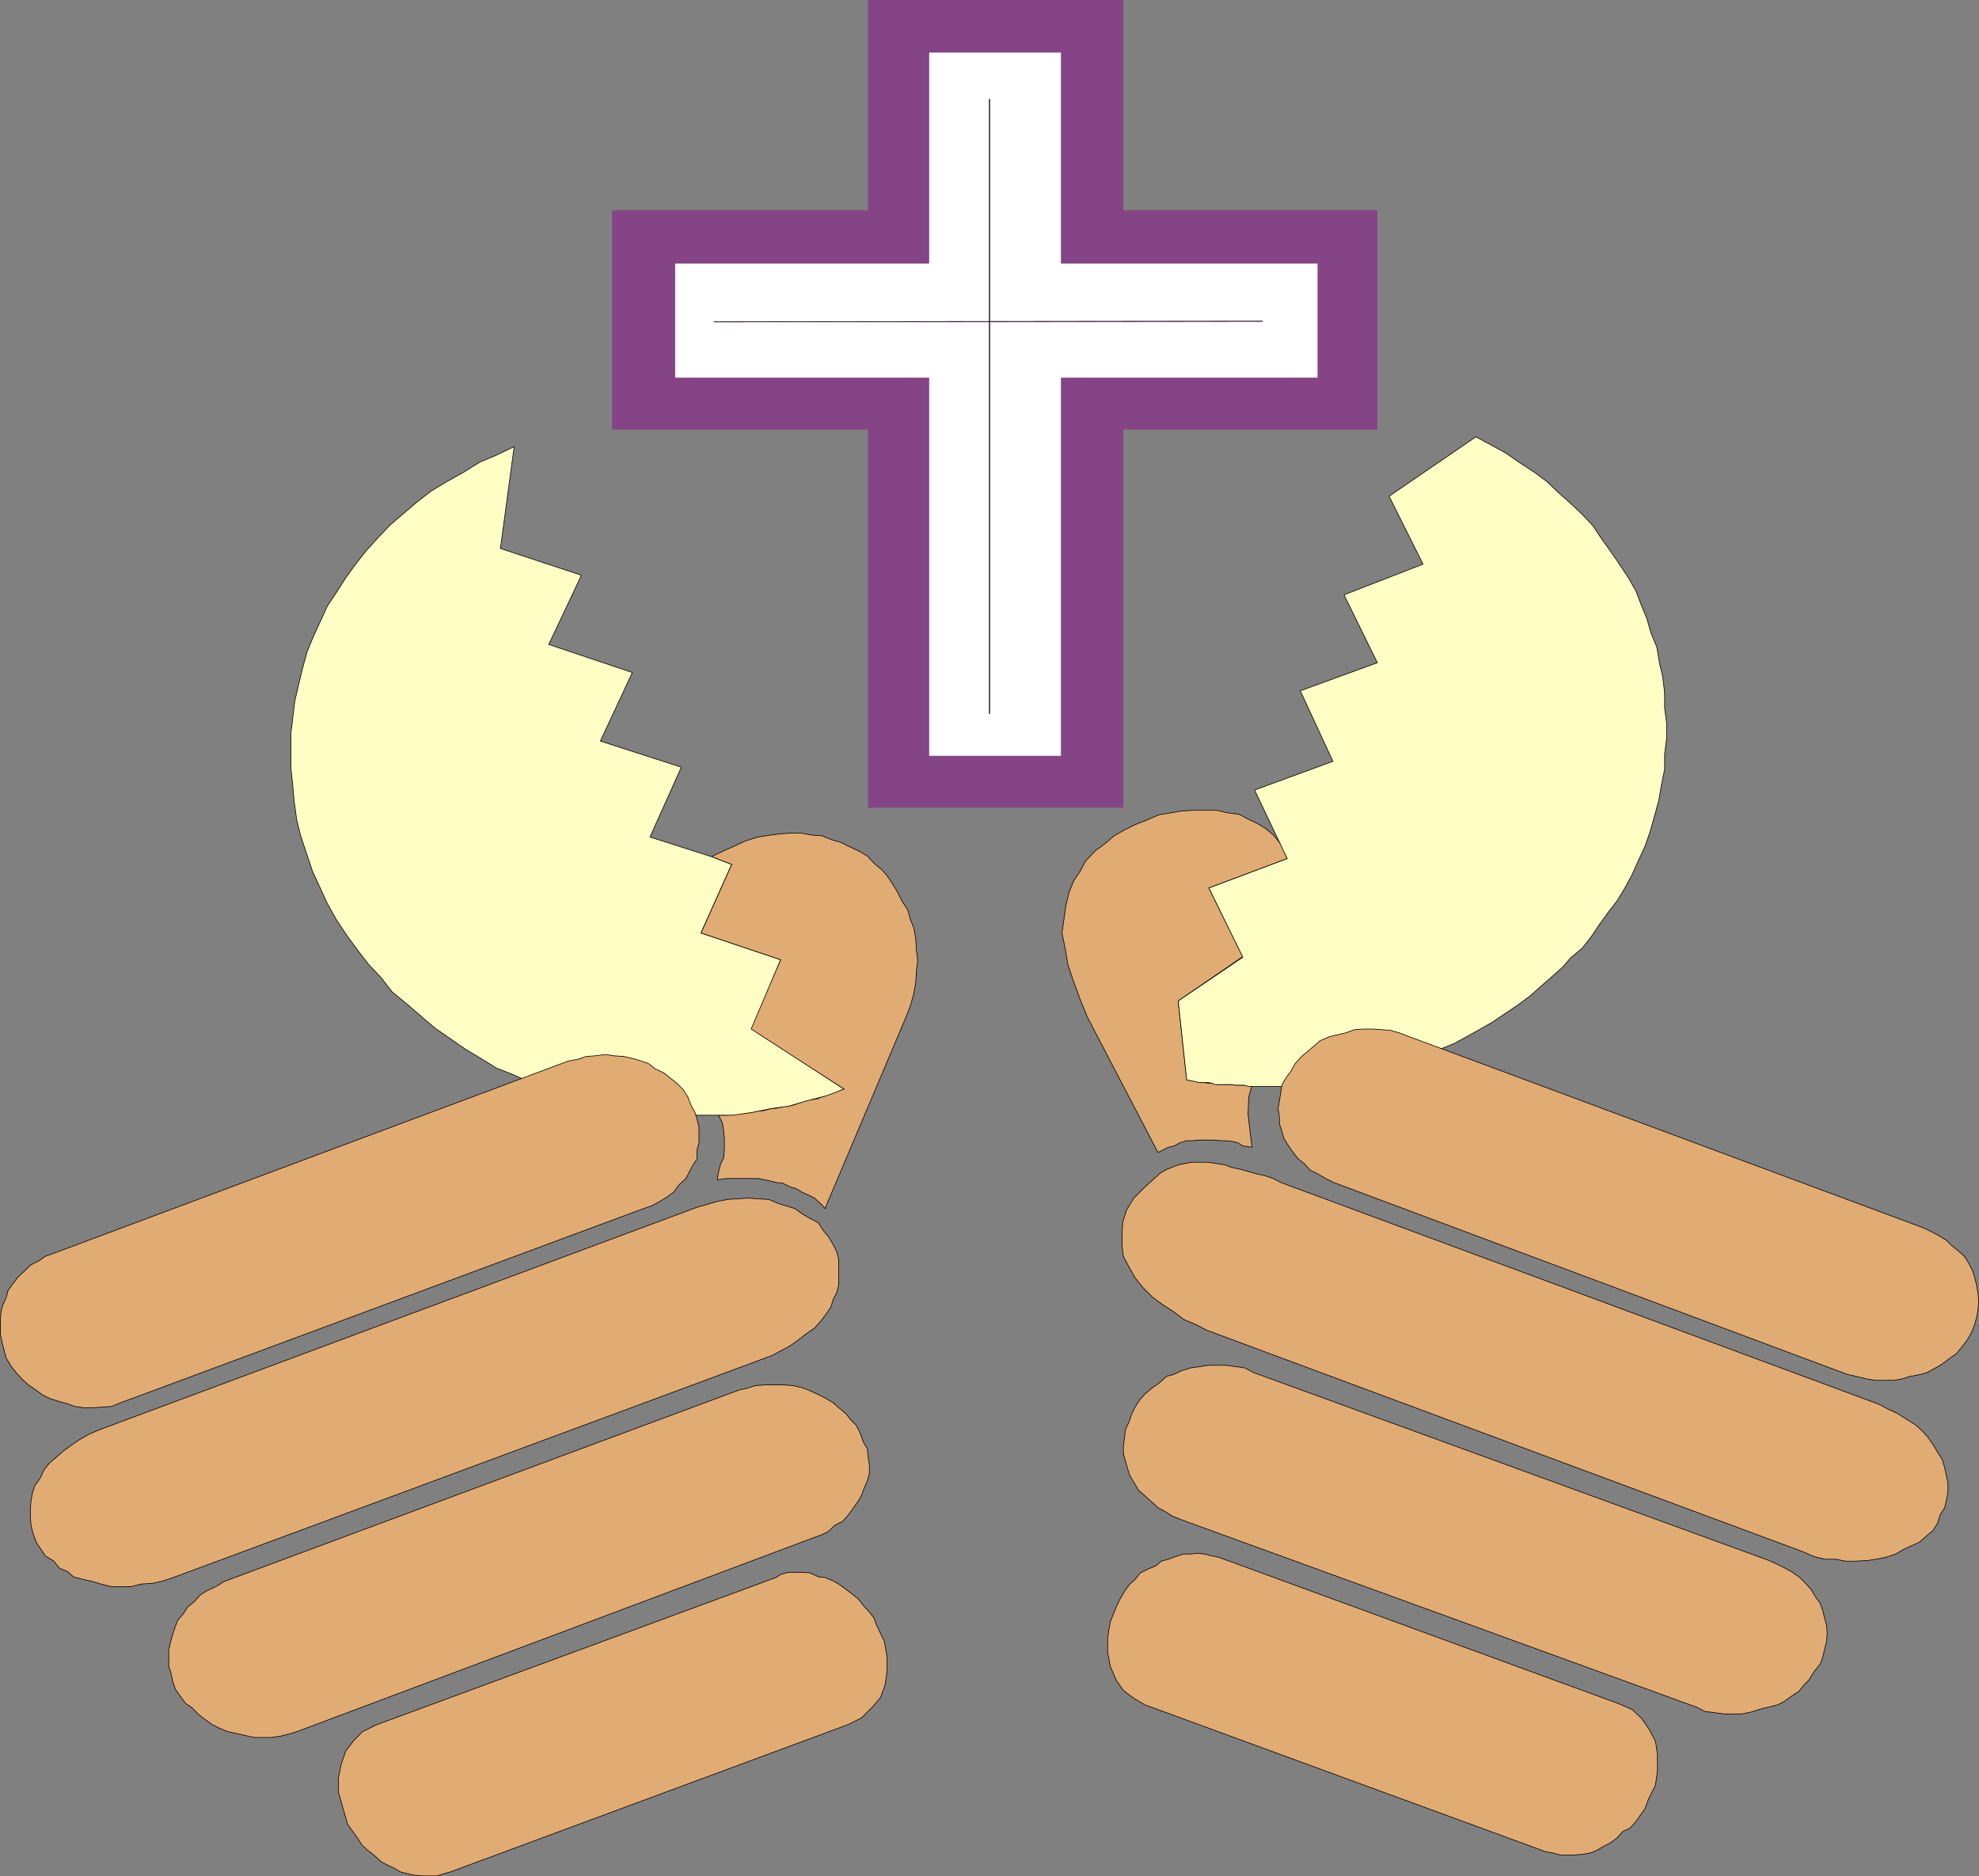 <?xml version="1.0" encoding="UTF-8" standalone="no"?>
<svg
   version="1.0"
   width="129.595mm"
   height="122.87mm"
   id="svg31"
   sodipodi:docname="Communion 01.wmf"
   xmlns:inkscape="http://www.inkscape.org/namespaces/inkscape"
   xmlns:sodipodi="http://sodipodi.sourceforge.net/DTD/sodipodi-0.dtd"
   xmlns="http://www.w3.org/2000/svg"
   xmlns:svg="http://www.w3.org/2000/svg">
  <rect width="100%" height="100%" fill="#808080" stroke="none"/>
  <sodipodi:namedview
     id="namedview31"
     pagecolor="#ffffff"
     bordercolor="#000000"
     borderopacity="0.25"
     inkscape:showpageshadow="2"
     inkscape:pageopacity="0.0"
     inkscape:pagecheckerboard="0"
     inkscape:deskcolor="#d1d1d1"
     inkscape:document-units="mm" />
  <defs
     id="defs1">
    <pattern
       id="WMFhbasepattern"
       patternUnits="userSpaceOnUse"
       width="6"
       height="6"
       x="0"
       y="0" />
  </defs>
  <path
     style="fill:#e1ab74;fill-opacity:1;fill-rule:evenodd;stroke:none"
     d="m 177.841,276.033 h 2.262 l 1.454,-0.323 1.939,-0.323 h 2.101 l 1.454,-0.323 1.939,-0.162 1.778,-0.485 1.778,-0.162 1.616,-0.485 1.939,-0.162 1.778,-0.646 1.778,-0.646 2.586,-0.323 1.939,-0.808 2.424,-0.97 2.262,-0.646 -23.27,-14.868 7.595,-17.131 -19.715,-6.626 7.595,-16.969 -5.01,-1.939 3.07,-1.454 2.909,-1.293 2.424,-1.131 3.07,-0.97 3.07,-0.485 2.586,-0.323 2.586,-0.162 h 2.586 l 2.586,0.485 2.424,0.162 2.424,0.97 2.262,0.646 1.939,0.97 2.424,1.131 2.262,1.293 1.616,1.778 1.939,1.616 1.293,1.454 1.293,1.939 1.293,2.101 1.131,2.263 1.454,2.263 0.646,2.424 0.808,1.939 0.485,2.586 0.162,2.909 0.323,2.586 -0.323,2.747 -0.162,2.747 -0.485,2.747 -0.808,2.909 -1.131,2.909 -20.038,47.352 -0.808,-0.97 -1.778,-1.616 -1.616,-0.808 -1.454,-0.646 -1.616,-0.97 -1.293,-0.323 -1.939,-0.97 -1.616,-0.162 -1.939,-0.485 -2.424,-0.485 h -1.778 -4.525 -1.778 l -2.101,0.323 0.323,-1.939 0.485,-1.939 0.808,-1.616 0.162,-2.424 v -2.263 l -0.162,-1.778 -0.323,-2.101 -0.97,-1.939 z"
     id="path1" />
  <path
     style="fill:none;stroke:#000000;stroke-width:0.162px;stroke-linecap:round;stroke-linejoin:round;stroke-miterlimit:4;stroke-dasharray:none;stroke-opacity:1"
     d="m 177.841,276.033 h 2.262 l 1.454,-0.323 1.939,-0.323 h 2.101 l 1.454,-0.323 1.939,-0.162 1.778,-0.485 1.778,-0.162 1.616,-0.485 1.939,-0.162 1.778,-0.646 1.778,-0.646 2.586,-0.323 1.939,-0.808 2.424,-0.97 2.262,-0.646 -23.27,-14.868 7.595,-17.131 -19.715,-6.626 7.595,-16.969 -5.01,-1.939 3.07,-1.454 2.909,-1.293 2.424,-1.131 3.07,-0.97 3.07,-0.485 2.586,-0.323 2.586,-0.162 h 2.586 l 2.586,0.485 2.424,0.162 2.424,0.97 2.262,0.646 1.939,0.97 2.424,1.131 2.262,1.293 1.616,1.778 1.939,1.616 1.293,1.454 1.293,1.939 1.293,2.101 1.131,2.263 1.454,2.263 0.646,2.424 0.808,1.939 0.485,2.586 0.162,2.909 0.323,2.586 -0.323,2.747 -0.162,2.747 -0.485,2.747 -0.808,2.909 -1.131,2.909 -20.038,47.352 -0.808,-0.97 -1.778,-1.616 -1.616,-0.808 -1.454,-0.646 -1.616,-0.97 -1.293,-0.323 -1.939,-0.97 -1.616,-0.162 -1.939,-0.485 -2.424,-0.485 h -1.778 -4.525 -1.778 l -2.101,0.323 0.323,-1.939 0.485,-1.939 0.808,-1.616 0.162,-2.424 v -2.263 l -0.162,-1.778 -0.323,-2.101 -0.97,-1.939 v 0"
     id="path2" />
  <path
     style="fill:#e1ab74;fill-opacity:1;fill-rule:evenodd;stroke:none"
     d="m 309.868,268.599 h -4.04 l -0.97,-0.162 h -2.747 -0.97 l -0.808,-0.323 h -1.293 l -0.97,-0.162 h -1.131 l -0.646,-0.485 h -1.454 l -1.131,-0.323 -2.101,-19.393 15.998,-10.99 -8.403,-16.969 19.392,-7.273 -0.808,-2.263 -1.131,-1.778 -1.454,-1.778 -1.939,-1.616 -2.101,-1.293 -2.101,-0.97 -2.424,-1.293 -2.747,-0.323 -2.747,-0.646 h -5.818 l -2.747,0.162 -2.909,0.485 -2.909,0.485 -2.909,1.293 -2.909,1.131 -2.909,1.454 -2.262,1.293 -2.262,1.939 -2.424,1.778 -2.424,2.586 -1.293,2.424 -1.616,2.424 -1.131,2.747 -0.808,3.394 -0.485,3.394 -0.485,3.394 0.808,3.879 0.646,3.879 1.293,3.879 1.778,4.848 1.778,4.364 17.453,33.454 1.293,-0.646 1.293,-0.646 1.454,-0.323 1.454,-0.808 1.616,-0.485 h 1.454 l 1.778,-0.162 h 3.394 l 1.778,0.162 h 1.131 l 1.616,0.162 1.454,0.323 1.293,0.808 1.293,0.162 0.97,0.162 -0.485,-3.879 -0.485,-4.364 0.162,-4.202 z"
     id="path3" />
  <path
     style="fill:none;stroke:#000000;stroke-width:0.162px;stroke-linecap:round;stroke-linejoin:round;stroke-miterlimit:4;stroke-dasharray:none;stroke-opacity:1"
     d="m 309.868,268.599 h -4.04 l -0.97,-0.162 h -2.747 -0.97 l -0.808,-0.323 h -1.293 l -0.97,-0.162 h -1.131 l -0.646,-0.485 h -1.454 l -1.131,-0.323 -2.101,-19.393 15.998,-10.99 -8.403,-16.969 19.392,-7.273 -0.808,-2.263 -1.131,-1.778 -1.454,-1.778 -1.939,-1.616 -2.101,-1.293 -2.101,-0.97 -2.424,-1.293 -2.747,-0.323 -2.747,-0.646 h -5.818 l -2.747,0.162 -2.909,0.485 -2.909,0.485 -2.909,1.293 -2.909,1.131 -2.909,1.454 -2.262,1.293 -2.262,1.939 -2.424,1.778 -2.424,2.586 -1.293,2.424 -1.616,2.424 -1.131,2.747 -0.808,3.394 -0.485,3.394 -0.485,3.394 0.808,3.879 0.646,3.879 1.293,3.879 1.778,4.848 1.778,4.364 17.453,33.454 1.293,-0.646 1.293,-0.646 1.454,-0.323 1.454,-0.808 1.616,-0.485 h 1.454 l 1.778,-0.162 h 3.394 l 1.778,0.162 h 1.131 l 1.616,0.162 1.454,0.323 1.293,0.808 1.293,0.162 0.97,0.162 -0.485,-3.879 -0.485,-4.364 0.162,-4.202 0.808,-2.909 v 0"
     id="path4" />
  <path
     style="fill:#ffffc5;fill-opacity:1;fill-rule:evenodd;stroke:none"
     d="m 148.591,183.429 20.038,6.464 -7.757,17.292 15.19,4.848 5.01,1.939 -7.595,16.969 19.715,6.626 -7.272,17.131 22.947,14.868 -4.202,1.616 -5.01,1.293 -4.363,1.293 -4.525,0.646 -4.848,0.97 -4.686,0.646 h -4.363 -4.848 -4.525 l -4.686,-0.323 -4.686,-0.323 -4.363,-0.97 -5.01,-0.808 -4.363,-1.293 -4.363,-1.131 -4.525,-1.455 -4.202,-1.778 -4.202,-1.939 -4.202,-1.616 -3.878,-2.424 -4.04,-2.424 -3.717,-2.586 -3.717,-2.586 -6.787,-5.818 -3.717,-3.071 -2.747,-3.555 -3.07,-3.232 -2.747,-3.555 -2.586,-3.555 -2.586,-3.879 -2.262,-4.04 -1.939,-4.202 -1.778,-3.879 -1.454,-4.364 -1.454,-4.364 -0.97,-3.879 -0.646,-4.687 -0.323,-3.717 -0.485,-4.687 v -8.242 l 0.485,-4.04 0.485,-4.04 0.97,-4.202 0.97,-4.04 1.131,-4.04 1.454,-3.555 1.778,-3.879 1.778,-3.879 2.262,-3.394 2.262,-3.555 2.586,-3.555 2.424,-3.071 2.909,-3.232 3.07,-3.232 6.626,-5.656 3.555,-2.747 4.04,-2.424 4.04,-2.263 3.878,-2.424 4.202,-1.778 4.363,-2.101 -3.394,25.211 20.038,6.626 -8.08,17.131 20.685,6.949 -7.918,16.969 z"
     id="path5" />
  <path
     style="fill:none;stroke:#000000;stroke-width:0.162px;stroke-linecap:round;stroke-linejoin:round;stroke-miterlimit:4;stroke-dasharray:none;stroke-opacity:1"
     d="m 148.591,183.429 20.038,6.464 -7.757,17.292 15.19,4.848 5.01,1.939 -7.595,16.969 19.715,6.626 -7.272,17.131 22.947,14.868 -4.202,1.616 -5.01,1.293 -4.363,1.293 -4.525,0.646 -4.848,0.97 -4.686,0.646 h -4.363 -4.848 -4.525 l -4.686,-0.323 -4.686,-0.323 -4.363,-0.97 -5.01,-0.808 -4.363,-1.293 -4.363,-1.131 -4.525,-1.455 -4.202,-1.778 -4.202,-1.939 -4.202,-1.616 -3.878,-2.424 -4.04,-2.424 -3.717,-2.586 -3.717,-2.586 -6.787,-5.818 -3.717,-3.071 -2.747,-3.555 -3.07,-3.232 -2.747,-3.555 -2.586,-3.555 -2.586,-3.879 -2.262,-4.04 -1.939,-4.202 -1.778,-3.879 -1.454,-4.364 -1.454,-4.364 -0.97,-3.879 -0.646,-4.687 -0.323,-3.717 -0.485,-4.687 v -8.242 l 0.485,-4.04 0.485,-4.04 0.97,-4.202 0.97,-4.04 1.131,-4.04 1.454,-3.555 1.778,-3.879 1.778,-3.879 2.262,-3.394 2.262,-3.555 2.586,-3.555 2.424,-3.071 2.909,-3.232 3.07,-3.232 6.626,-5.656 3.555,-2.747 4.04,-2.424 4.04,-2.263 3.878,-2.424 4.202,-1.778 4.363,-2.101 -3.394,25.211 20.038,6.626 -8.08,17.131 20.685,6.949 -7.918,16.969 v 0"
     id="path6" />
  <path
     style="fill:#e1ab74;fill-opacity:1;fill-rule:evenodd;stroke:none"
     d="m 13.494,310.133 127.179,-47.514 2.586,-0.485 1.778,-0.646 2.262,-0.162 2.586,-0.323 2.101,0.323 2.424,0.162 2.101,0.485 1.778,0.485 2.262,0.808 1.616,1.293 2.101,0.97 3.232,2.586 1.616,1.616 1.131,1.778 0.808,2.101 0.97,1.778 0.485,1.616 0.485,1.939 v 3.879 l -0.485,1.778 v 2.263 l -0.97,1.455 -0.97,1.778 -0.808,1.616 -1.616,1.455 -1.454,1.939 -1.778,1.293 -1.616,0.97 -2.101,1.131 -1.939,0.646 -127.502,47.352 -1.778,0.646 -2.424,0.97 -2.262,0.162 -2.424,0.162 h -2.101 l -2.262,-0.323 -1.778,-0.646 -2.262,-0.646 -2.101,-0.646 -1.939,-0.97 -1.939,-1.454 -1.454,-0.97 -1.616,-1.454 -1.454,-1.616 -1.131,-1.454 -1.293,-2.101 -0.485,-1.778 -0.485,-1.939 -0.485,-2.101 v -3.717 l 0.162,-1.939 0.485,-1.778 0.808,-1.778 0.485,-1.778 1.293,-1.778 1.131,-1.455 3.232,-3.071 1.939,-0.97 1.616,-1.131 2.262,-0.808 z"
     id="path7" />
  <path
     style="fill:none;stroke:#000000;stroke-width:0.162px;stroke-linecap:round;stroke-linejoin:round;stroke-miterlimit:4;stroke-dasharray:none;stroke-opacity:1"
     d="m 13.494,310.133 127.179,-47.514 2.586,-0.485 1.778,-0.646 2.262,-0.162 2.586,-0.323 2.101,0.323 2.424,0.162 2.101,0.485 1.778,0.485 2.262,0.808 1.616,1.293 2.101,0.97 3.232,2.586 1.616,1.616 1.131,1.778 0.808,2.101 0.97,1.778 0.485,1.616 0.485,1.939 v 3.879 l -0.485,1.778 v 2.263 l -0.97,1.455 -0.97,1.778 -0.808,1.616 -1.616,1.455 -1.454,1.939 -1.778,1.293 -1.616,0.97 -2.101,1.131 -1.939,0.646 -127.502,47.352 -1.778,0.646 -2.424,0.97 -2.262,0.162 -2.424,0.162 h -2.101 l -2.262,-0.323 -1.778,-0.646 -2.262,-0.646 -2.101,-0.646 -1.939,-0.97 -1.939,-1.454 -1.454,-0.97 -1.616,-1.454 -1.454,-1.616 -1.131,-1.454 -1.293,-2.101 -0.485,-1.778 -0.485,-1.939 -0.485,-2.101 v -3.717 l 0.162,-1.939 0.485,-1.778 0.808,-1.778 0.485,-1.778 1.293,-1.778 1.131,-1.455 3.232,-3.071 1.939,-0.97 1.616,-1.131 2.262,-0.808 v 0"
     id="path8" />
  <path
     style="fill:#e1ab74;fill-opacity:1;fill-rule:evenodd;stroke:none"
     d="m 24.482,353.93 148.025,-55.11 2.262,-0.646 2.747,-0.808 2.586,-0.485 2.424,-0.162 2.424,-0.162 2.586,0.162 2.747,0.162 2.262,0.97 2.101,0.646 2.101,0.646 1.778,1.293 1.939,1.131 2.101,1.131 1.131,1.778 1.454,1.778 1.131,1.939 0.808,1.616 0.485,1.939 v 1.939 2.263 2.101 l -0.485,1.939 -0.808,1.455 -0.646,2.101 -1.454,2.101 -1.131,1.455 -1.454,1.616 -2.101,1.454 -2.101,1.616 -1.778,1.293 -2.424,1.293 -2.101,1.131 -148.187,54.948 -2.424,0.808 -2.747,0.646 -2.747,0.162 -2.586,0.646 h -4.848 l -2.586,-0.646 -2.101,-0.646 -2.262,-0.485 -2.424,-0.646 -1.454,-1.293 -1.939,-0.808 -1.454,-1.778 -2.101,-1.293 -1.293,-1.939 -0.97,-1.454 -0.808,-2.263 -0.485,-1.939 -0.162,-1.939 v -2.101 l 0.162,-1.939 0.323,-1.939 0.646,-1.939 1.293,-1.778 0.97,-2.101 1.293,-1.616 3.555,-3.071 1.778,-1.293 2.101,-1.454 2.262,-1.293 z"
     id="path9" />
  <path
     style="fill:none;stroke:#000000;stroke-width:0.162px;stroke-linecap:round;stroke-linejoin:round;stroke-miterlimit:4;stroke-dasharray:none;stroke-opacity:1"
     d="m 24.482,353.93 148.025,-55.11 2.262,-0.646 2.747,-0.808 2.586,-0.485 2.424,-0.162 2.424,-0.162 2.586,0.162 2.747,0.162 2.262,0.97 2.101,0.646 2.101,0.646 1.778,1.293 1.939,1.131 2.101,1.131 1.131,1.778 1.454,1.778 1.131,1.939 0.808,1.616 0.485,1.939 v 1.939 2.263 2.101 l -0.485,1.939 -0.808,1.455 -0.646,2.101 -1.454,2.101 -1.131,1.455 -1.454,1.616 -2.101,1.454 -2.101,1.616 -1.778,1.293 -2.424,1.293 -2.101,1.131 -148.187,54.948 -2.424,0.808 -2.747,0.646 -2.747,0.162 -2.586,0.646 h -4.848 l -2.586,-0.646 -2.101,-0.646 -2.262,-0.485 -2.424,-0.646 -1.454,-1.293 -1.939,-0.808 -1.454,-1.778 -2.101,-1.293 -1.293,-1.939 -0.97,-1.454 -0.808,-2.263 -0.485,-1.939 -0.162,-1.939 v -2.101 l 0.162,-1.939 0.323,-1.939 0.646,-1.939 1.293,-1.778 0.97,-2.101 1.293,-1.616 3.555,-3.071 1.778,-1.293 2.101,-1.454 2.262,-1.293 2.586,-1.131 v 0"
     id="path10" />
  <path
     style="fill:#e1ab74;fill-opacity:1;fill-rule:evenodd;stroke:none"
     d="m 55.51,391.424 127.341,-47.352 2.101,-0.485 2.101,-0.646 2.586,-0.162 h 4.202 l 2.262,0.162 2.262,0.485 1.778,0.646 2.424,1.131 1.616,0.808 1.939,1.131 1.454,1.293 1.778,1.455 1.131,1.455 1.454,1.454 0.97,1.939 0.808,2.263 0.97,1.616 0.162,1.939 0.323,1.939 v 2.101 l -0.485,1.939 -0.808,1.778 -0.646,1.778 -0.808,1.455 -1.293,1.778 -1.131,1.616 -1.454,1.616 -1.939,0.97 -1.454,1.455 -1.939,0.97 -2.262,0.808 -127.017,47.675 -1.939,0.646 -2.586,0.646 -2.262,0.323 h -4.202 l -2.262,-0.485 -2.101,-0.485 -2.262,-0.485 -1.939,-0.808 -1.939,-0.97 -1.778,-1.293 -1.454,-1.131 -1.778,-1.778 -1.454,-0.97 -1.454,-1.939 -1.131,-1.616 -0.646,-1.939 -0.485,-2.263 -0.485,-1.455 v -4.202 l 0.485,-1.939 0.485,-1.778 0.646,-1.939 0.646,-1.616 1.293,-1.455 1.131,-1.778 1.616,-1.293 1.616,-1.778 1.616,-0.97 2.101,-0.97 z"
     id="path11" />
  <path
     style="fill:none;stroke:#000000;stroke-width:0.162px;stroke-linecap:round;stroke-linejoin:round;stroke-miterlimit:4;stroke-dasharray:none;stroke-opacity:1"
     d="m 55.51,391.424 127.341,-47.352 2.101,-0.485 2.101,-0.646 2.586,-0.162 h 4.202 l 2.262,0.162 2.262,0.485 1.778,0.646 2.424,1.131 1.616,0.808 1.939,1.131 1.454,1.293 1.778,1.455 1.131,1.455 1.454,1.454 0.97,1.939 0.808,2.263 0.97,1.616 0.162,1.939 0.323,1.939 v 2.101 l -0.485,1.939 -0.808,1.778 -0.646,1.778 -0.808,1.455 -1.293,1.778 -1.131,1.616 -1.454,1.616 -1.939,0.97 -1.454,1.455 -1.939,0.97 -2.262,0.808 -127.017,47.675 -1.939,0.646 -2.586,0.646 -2.262,0.323 h -4.202 l -2.262,-0.485 -2.101,-0.485 -2.262,-0.485 -1.939,-0.808 -1.939,-0.97 -1.778,-1.293 -1.454,-1.131 -1.778,-1.778 -1.454,-0.97 -1.454,-1.939 -1.131,-1.616 -0.646,-1.939 -0.485,-2.263 -0.485,-1.455 v -4.202 l 0.485,-1.939 0.485,-1.778 0.646,-1.939 0.646,-1.616 1.293,-1.455 1.131,-1.778 1.616,-1.293 1.616,-1.778 1.616,-0.97 2.101,-0.97 2.101,-1.293 v 0"
     id="path12" />
  <path
     style="fill:#e1ab74;fill-opacity:1;fill-rule:evenodd;stroke:none"
     d="m 93.001,426.978 99.061,-36.524 1.293,-0.808 1.939,-0.485 h 3.232 l 1.939,0.162 2.101,0.97 1.616,0.162 1.939,0.808 1.454,0.808 1.778,1.293 1.293,0.97 1.778,1.455 1.293,1.616 1.454,1.616 1.131,1.454 0.646,1.778 1.939,4.04 0.646,3.717 v 3.717 l -0.485,3.394 -1.131,3.071 -2.101,2.424 -2.586,2.586 -3.232,1.616 -98.576,36.524 -1.778,0.485 -1.454,0.485 h -3.717 l -1.778,-0.162 -1.616,-0.323 -1.939,-0.485 -1.616,-0.97 -1.778,-0.808 -1.454,-0.808 -1.778,-1.616 -1.454,-1.131 -1.454,-1.293 -1.131,-1.778 -1.293,-1.778 -1.131,-1.616 -1.131,-3.879 -1.131,-4.04 v -3.717 l 0.646,-3.232 1.131,-3.232 1.939,-2.586 2.262,-2.263 3.232,-1.616 z"
     id="path13" />
  <path
     style="fill:none;stroke:#000000;stroke-width:0.162px;stroke-linecap:round;stroke-linejoin:round;stroke-miterlimit:4;stroke-dasharray:none;stroke-opacity:1"
     d="m 93.001,426.978 99.061,-36.524 1.293,-0.808 1.939,-0.485 h 3.232 l 1.939,0.162 2.101,0.97 1.616,0.162 1.939,0.808 1.454,0.808 1.778,1.293 1.293,0.97 1.778,1.455 1.293,1.616 1.454,1.616 1.131,1.454 0.646,1.778 1.939,4.04 0.646,3.717 v 3.717 l -0.485,3.394 -1.131,3.071 -2.101,2.424 -2.586,2.586 -3.232,1.616 -98.576,36.524 -1.778,0.485 -1.454,0.485 h -3.717 l -1.778,-0.162 -1.616,-0.323 -1.939,-0.485 -1.616,-0.97 -1.778,-0.808 -1.454,-0.808 -1.778,-1.616 -1.454,-1.131 -1.454,-1.293 -1.131,-1.778 -1.293,-1.778 -1.131,-1.616 -1.131,-3.879 -1.131,-4.04 v -3.717 l 0.646,-3.232 1.131,-3.232 1.939,-2.586 2.262,-2.263 3.232,-1.616 v 0"
     id="path14" />
  <path
     style="fill:#e1ab74;fill-opacity:1;fill-rule:evenodd;stroke:none"
     d="m 465.165,347.627 -148.187,-54.948 -1.778,-0.97 -1.939,-0.646 -2.101,-0.485 -1.778,-0.485 -2.262,-0.646 -2.262,-0.485 -1.778,-0.646 -1.939,-0.323 -2.101,-0.323 h -4.202 l -1.616,0.323 -1.616,0.323 -1.616,0.646 -1.616,0.646 -1.454,0.97 -3.555,3.232 -2.747,2.747 -1.778,2.909 -0.97,3.071 -0.162,3.071 v 2.747 l 0.323,2.586 1.454,2.747 1.454,2.586 1.939,2.424 2.424,2.424 2.424,1.778 2.747,1.778 2.586,1.939 3.07,1.293 2.424,1.293 147.864,54.948 2.586,1.131 2.586,0.646 h 2.747 l 2.424,0.485 h 2.424 l 3.07,-0.162 2.101,-0.323 2.424,-0.485 2.424,-0.808 1.939,-1.131 2.101,-0.97 1.778,-0.808 3.394,-2.909 1.131,-1.778 0.646,-2.101 1.131,-1.778 0.485,-2.101 0.323,-1.939 v -1.939 l -0.323,-1.616 -0.485,-2.263 -0.646,-2.101 -1.131,-1.778 -0.97,-1.616 -1.293,-1.939 -1.454,-1.616 -1.778,-1.616 -2.101,-1.293 -2.262,-1.455 -2.424,-1.131 -2.101,-1.131 z"
     id="path15" />
  <path
     style="fill:none;stroke:#000000;stroke-width:0.162px;stroke-linecap:round;stroke-linejoin:round;stroke-miterlimit:4;stroke-dasharray:none;stroke-opacity:1"
     d="m 465.165,347.627 -148.187,-54.948 -1.778,-0.97 -1.939,-0.646 -2.101,-0.485 -1.778,-0.485 -2.262,-0.646 -2.262,-0.485 -1.778,-0.646 -1.939,-0.323 -2.101,-0.323 h -4.202 l -1.616,0.323 -1.616,0.323 -1.616,0.646 -1.616,0.646 -1.454,0.97 -3.555,3.232 -2.747,2.747 -1.778,2.909 -0.97,3.071 -0.162,3.071 v 2.747 l 0.323,2.586 1.454,2.747 1.454,2.586 1.939,2.424 2.424,2.424 2.424,1.778 2.747,1.778 2.586,1.939 3.07,1.293 2.424,1.293 147.864,54.948 2.586,1.131 2.586,0.646 h 2.747 l 2.424,0.485 h 2.424 l 3.07,-0.162 2.101,-0.323 2.424,-0.485 2.424,-0.808 1.939,-1.131 2.101,-0.97 1.778,-0.808 3.394,-2.909 1.131,-1.778 0.646,-2.101 1.131,-1.778 0.485,-2.101 0.323,-1.939 v -1.939 l -0.323,-1.616 -0.485,-2.263 -0.646,-2.101 -1.131,-1.778 -0.97,-1.616 -1.293,-1.939 -1.454,-1.616 -1.778,-1.616 -2.101,-1.293 -2.262,-1.455 -2.424,-1.131 -2.101,-1.131 v 0"
     id="path16" />
  <path
     style="fill:#ffffc5;fill-opacity:1;fill-rule:evenodd;stroke:none"
     d="m 293.708,267.306 0.97,0.162 1.454,0.323 0.808,0.162 h 2.101 l 0.97,0.162 0.646,0.323 h 1.454 0.646 2.101 l 0.97,0.162 h 2.101 l 1.131,0.323 h 8.242 l 3.717,-0.485 h 3.878 l 3.717,-0.485 3.555,-0.646 3.717,-0.646 3.555,-1.131 3.232,-0.485 3.717,-1.131 3.555,-1.616 3.232,-1.293 3.555,-1.455 3.232,-1.293 3.232,-1.778 2.909,-1.616 3.394,-1.939 3.07,-2.101 2.909,-1.939 3.07,-2.263 5.333,-4.687 2.909,-2.586 1.939,-2.263 2.909,-2.424 2.262,-2.909 1.939,-2.909 2.101,-2.909 2.262,-2.909 1.939,-3.232 1.778,-3.232 1.293,-2.909 1.939,-4.202 1.293,-3.717 1.131,-4.04 0.97,-3.555 0.646,-3.717 0.808,-4.04 v -3.717 l 0.485,-3.879 v -3.879 l -0.485,-3.717 v -3.717 l -0.485,-4.04 -0.808,-3.394 -0.646,-3.879 -1.454,-3.555 -0.97,-3.394 -1.454,-3.555 -1.293,-3.394 -1.939,-3.394 -2.262,-3.394 -2.101,-3.071 -2.101,-2.909 -2.262,-3.394 -2.586,-2.747 -2.909,-2.747 -2.909,-2.586 -3.07,-2.909 -3.07,-2.263 -3.717,-2.424 -3.232,-2.263 -3.555,-1.939 -3.878,-2.101 -21.493,14.707 8.403,16.808 -19.554,7.596 8.242,16.808 -19.069,6.949 8.08,17.454 -19.392,7.111 8.08,16.969 -19.392,7.273 8.403,17.131 -15.998,10.828 z"
     id="path17" />
  <path
     style="fill:none;stroke:#000000;stroke-width:0.162px;stroke-linecap:round;stroke-linejoin:round;stroke-miterlimit:4;stroke-dasharray:none;stroke-opacity:1"
     d="m 293.708,267.306 0.97,0.162 1.454,0.323 0.808,0.162 h 2.101 l 0.97,0.162 0.646,0.323 h 1.454 0.646 2.101 l 0.97,0.162 h 2.101 l 1.131,0.323 h 8.242 l 3.717,-0.485 h 3.878 l 3.717,-0.485 3.555,-0.646 3.717,-0.646 3.555,-1.131 3.232,-0.485 3.717,-1.131 3.555,-1.616 3.232,-1.293 3.555,-1.455 3.232,-1.293 3.232,-1.778 2.909,-1.616 3.394,-1.939 3.07,-2.101 2.909,-1.939 3.07,-2.263 5.333,-4.687 2.909,-2.586 1.939,-2.263 2.909,-2.424 2.262,-2.909 1.939,-2.909 2.101,-2.909 2.262,-2.909 1.939,-3.232 1.778,-3.232 1.293,-2.909 1.939,-4.202 1.293,-3.717 1.131,-4.04 0.97,-3.555 0.646,-3.717 0.808,-4.04 v -3.717 l 0.485,-3.879 v -3.879 l -0.485,-3.717 v -3.717 l -0.485,-4.04 -0.808,-3.394 -0.646,-3.879 -1.454,-3.555 -0.97,-3.394 -1.454,-3.555 -1.293,-3.394 -1.939,-3.394 -2.262,-3.394 -2.101,-3.071 -2.101,-2.909 -2.262,-3.394 -2.586,-2.747 -2.909,-2.747 -2.909,-2.586 -3.07,-2.909 -3.07,-2.263 -3.717,-2.424 -3.232,-2.263 -3.555,-1.939 -3.878,-2.101 -21.493,14.707 8.403,16.808 -19.554,7.596 8.242,16.808 -19.069,6.949 8.08,17.454 -19.392,7.111 8.08,16.969 -19.392,7.273 8.403,17.131 -15.998,10.828 2.101,19.555 v 0"
     id="path18" />
  <path
     style="fill:#e1ab74;fill-opacity:1;fill-rule:evenodd;stroke:none"
     d="m 437.855,386.252 -127.664,-46.544 -2.101,-1.131 -2.262,-0.323 -2.424,-0.323 h -2.262 -2.101 l -2.101,0.323 -2.262,0.323 -2.101,0.646 -2.101,0.97 -1.778,0.485 -1.778,1.616 -1.616,1.131 -1.939,1.616 -1.293,1.454 -1.131,1.778 -0.808,1.616 -0.646,1.939 -0.97,2.101 -0.162,1.778 -0.323,2.101 v 1.939 l 0.485,1.778 0.485,1.778 0.646,1.939 0.97,1.616 1.131,1.939 1.454,1.293 1.616,1.455 1.778,1.616 1.778,0.97 1.778,1.131 2.424,0.97 127.502,46.383 1.778,0.97 2.424,0.323 2.424,0.323 h 4.363 l 2.424,-0.485 1.939,-0.646 1.939,-0.485 2.586,-0.646 1.616,-0.808 1.778,-1.293 1.939,-1.293 1.131,-1.455 1.293,-1.293 1.293,-2.101 1.454,-1.778 0.646,-1.616 0.485,-2.101 0.485,-1.939 0.162,-2.101 -0.162,-1.939 -0.485,-1.778 -0.485,-1.939 -0.646,-1.778 -0.97,-1.293 -1.293,-2.101 -1.293,-1.455 -1.454,-1.454 -1.778,-1.293 -1.778,-0.97 -1.939,-0.97 z"
     id="path19" />
  <path
     style="fill:none;stroke:#000000;stroke-width:0.162px;stroke-linecap:round;stroke-linejoin:round;stroke-miterlimit:4;stroke-dasharray:none;stroke-opacity:1"
     d="m 437.855,386.252 -127.664,-46.544 -2.101,-1.131 -2.262,-0.323 -2.424,-0.323 h -2.262 -2.101 l -2.101,0.323 -2.262,0.323 -2.101,0.646 -2.101,0.97 -1.778,0.485 -1.778,1.616 -1.616,1.131 -1.939,1.616 -1.293,1.454 -1.131,1.778 -0.808,1.616 -0.646,1.939 -0.97,2.101 -0.162,1.778 -0.323,2.101 v 1.939 l 0.485,1.778 0.485,1.778 0.646,1.939 0.97,1.616 1.131,1.939 1.454,1.293 1.616,1.455 1.778,1.616 1.778,0.97 1.778,1.131 2.424,0.97 127.502,46.383 1.778,0.97 2.424,0.323 2.424,0.323 h 4.363 l 2.424,-0.485 1.939,-0.646 1.939,-0.485 2.586,-0.646 1.616,-0.808 1.778,-1.293 1.939,-1.293 1.131,-1.455 1.293,-1.293 1.293,-2.101 1.454,-1.778 0.646,-1.616 0.485,-2.101 0.485,-1.939 0.162,-2.101 -0.162,-1.939 -0.485,-1.778 -0.485,-1.939 -0.646,-1.778 -0.97,-1.293 -1.293,-2.101 -1.293,-1.455 -1.454,-1.454 -1.778,-1.293 -1.778,-0.97 -1.939,-0.97 -2.101,-0.97 v 0"
     id="path20" />
  <path
     style="fill:#e1ab74;fill-opacity:1;fill-rule:evenodd;stroke:none"
     d="m 400.525,421.645 -98.899,-36.201 -1.616,-0.323 -1.939,-0.485 -1.616,-0.162 -1.778,0.162 h -1.778 l -1.939,0.646 -1.778,0.646 -1.778,0.485 -1.293,1.131 -1.939,0.808 -1.939,0.97 -1.293,1.616 -1.293,1.131 -1.293,1.778 -1.131,1.939 -0.808,1.616 -1.616,4.04 -0.646,3.879 v 3.555 l 0.646,3.555 1.454,3.394 1.778,2.586 2.586,1.939 2.747,1.616 99.222,36.363 1.778,0.323 1.778,0.485 h 3.394 l 2.101,-0.162 1.939,-0.323 1.616,-0.646 1.616,-0.97 1.616,-0.808 1.778,-1.293 1.454,-1.616 1.778,-0.808 1.454,-1.616 0.97,-1.455 1.293,-1.778 0.808,-2.263 1.778,-3.555 0.485,-3.555 v -4.04 l -0.485,-3.232 -1.616,-3.071 -1.939,-2.747 -2.262,-2.101 z"
     id="path21" />
  <path
     style="fill:none;stroke:#000000;stroke-width:0.162px;stroke-linecap:round;stroke-linejoin:round;stroke-miterlimit:4;stroke-dasharray:none;stroke-opacity:1"
     d="m 400.525,421.645 -98.899,-36.201 -1.616,-0.323 -1.939,-0.485 -1.616,-0.162 -1.778,0.162 h -1.778 l -1.939,0.646 -1.778,0.646 -1.778,0.485 -1.293,1.131 -1.939,0.808 -1.939,0.97 -1.293,1.616 -1.293,1.131 -1.293,1.778 -1.131,1.939 -0.808,1.616 -1.616,4.04 -0.646,3.879 v 3.555 l 0.646,3.555 1.454,3.394 1.778,2.586 2.586,1.939 2.747,1.616 99.222,36.363 1.778,0.323 1.778,0.485 h 3.394 l 2.101,-0.162 1.939,-0.323 1.616,-0.646 1.616,-0.97 1.616,-0.808 1.778,-1.293 1.454,-1.616 1.778,-0.808 1.454,-1.616 0.97,-1.455 1.293,-1.778 0.808,-2.263 1.778,-3.555 0.485,-3.555 v -4.04 l -0.485,-3.232 -1.616,-3.071 -1.939,-2.747 -2.262,-2.101 -3.394,-1.454 v 0"
     id="path22" />
  <path
     style="fill:#e1ab74;fill-opacity:1;fill-rule:evenodd;stroke:none"
     d="m 475.831,303.83 -127.341,-47.352 -2.101,-0.808 -2.262,-0.646 -2.101,-0.162 -2.424,-0.162 h -2.262 l -2.101,0.162 -2.262,0.808 -2.101,0.485 -1.939,0.485 -2.262,0.97 -1.454,1.293 -3.07,2.586 -1.616,1.778 -0.97,1.778 -1.293,1.778 -0.97,1.616 -0.323,2.101 -0.323,1.939 -0.323,1.939 0.323,1.939 v 1.778 l 0.646,1.939 0.485,1.778 1.131,1.778 1.131,1.616 1.293,1.616 1.454,1.131 1.454,1.616 1.939,0.97 1.939,1.131 1.939,0.97 127.179,47.514 2.262,0.485 2.586,0.646 2.101,0.323 h 4.525 l 1.939,-0.323 2.101,-0.646 2.586,-0.485 1.616,-0.485 2.101,-1.131 1.616,-0.97 1.939,-1.455 1.616,-1.131 1.454,-1.778 1.131,-1.454 1.131,-1.939 0.808,-2.101 0.485,-1.778 0.323,-1.778 0.162,-2.263 -0.162,-1.778 -0.323,-1.939 -0.485,-1.939 -0.485,-1.616 -0.97,-1.939 -1.131,-1.778 -1.454,-1.293 -1.778,-1.454 -1.293,-1.293 -1.939,-1.131 -2.101,-1.131 z"
     id="path23" />
  <path
     style="fill:none;stroke:#000000;stroke-width:0.162px;stroke-linecap:round;stroke-linejoin:round;stroke-miterlimit:4;stroke-dasharray:none;stroke-opacity:1"
     d="m 475.831,303.83 -127.341,-47.352 -2.101,-0.808 -2.262,-0.646 -2.101,-0.162 -2.424,-0.162 h -2.262 l -2.101,0.162 -2.262,0.808 -2.101,0.485 -1.939,0.485 -2.262,0.97 -1.454,1.293 -3.07,2.586 -1.616,1.778 -0.97,1.778 -1.293,1.778 -0.97,1.616 -0.323,2.101 -0.323,1.939 -0.323,1.939 0.323,1.939 v 1.778 l 0.646,1.939 0.485,1.778 1.131,1.778 1.131,1.616 1.293,1.616 1.454,1.131 1.454,1.616 1.939,0.97 1.939,1.131 1.939,0.97 127.179,47.514 2.262,0.485 2.586,0.646 2.101,0.323 h 4.525 l 1.939,-0.323 2.101,-0.646 2.586,-0.485 1.616,-0.485 2.101,-1.131 1.616,-0.97 1.939,-1.455 1.616,-1.131 1.454,-1.778 1.131,-1.454 1.131,-1.939 0.808,-2.101 0.485,-1.778 0.323,-1.778 0.162,-2.263 -0.162,-1.778 -0.323,-1.939 -0.485,-1.939 -0.485,-1.616 -0.97,-1.939 -1.131,-1.778 -1.454,-1.293 -1.778,-1.454 -1.293,-1.293 -1.939,-1.131 -2.101,-1.131 -1.778,-0.808 v 0"
     id="path24" />
  <path
     style="fill:#854485;fill-opacity:1;fill-rule:evenodd;stroke:none"
     d="M 214.847,52.039 V 0 h 63.186 v 52.039 h 62.862 v 54.302 h -62.862 v 93.573 H 214.847 V 106.341 H 151.5 V 52.039 h 63.347 z"
     id="path25" />
  <path
     style="fill:#ffffff;fill-opacity:1;fill-rule:evenodd;stroke:none"
     d="M 229.876,65.13 H 167.013 V 93.573 h 62.862 v 93.573 H 262.68 V 93.573 h 63.509 V 65.13 H 262.68 V 12.929 h -32.805 z"
     id="path26" />
  <path
     style="fill:none;stroke:#834283;stroke-width:0.162px;stroke-linecap:round;stroke-linejoin:round;stroke-miterlimit:4;stroke-dasharray:none;stroke-opacity:1"
     d="M 229.876,65.13 H 167.013 V 93.573 h 62.862 v 93.573 H 262.68 V 93.573 h 63.509 V 65.13 H 262.68 V 12.929 h -32.805 v 52.201 0"
     id="path27" />
  <path
     style="fill:none;stroke:#834283;stroke-width:0.162px;stroke-linecap:round;stroke-linejoin:round;stroke-miterlimit:4;stroke-dasharray:none;stroke-opacity:1"
     d="M 176.709,79.675 312.453,79.513"
     id="path28" />
  <path
     style="fill:none;stroke:#000000;stroke-width:0.162px;stroke-linecap:round;stroke-linejoin:round;stroke-miterlimit:4;stroke-dasharray:none;stroke-opacity:1"
     d="M 176.709,79.675 312.453,79.513"
     id="path29" />
  <path
     style="fill:none;stroke:#000000;stroke-width:0.162px;stroke-linecap:round;stroke-linejoin:round;stroke-miterlimit:4;stroke-dasharray:none;stroke-opacity:1"
     d="M 244.905,24.565 V 176.642"
     id="path30" />
  <path
     style="fill:none;stroke:#000000;stroke-width:0.162px;stroke-linecap:round;stroke-linejoin:round;stroke-miterlimit:4;stroke-dasharray:none;stroke-opacity:1"
     d="M 244.905,24.565 V 176.642"
     id="path31" />
</svg>
